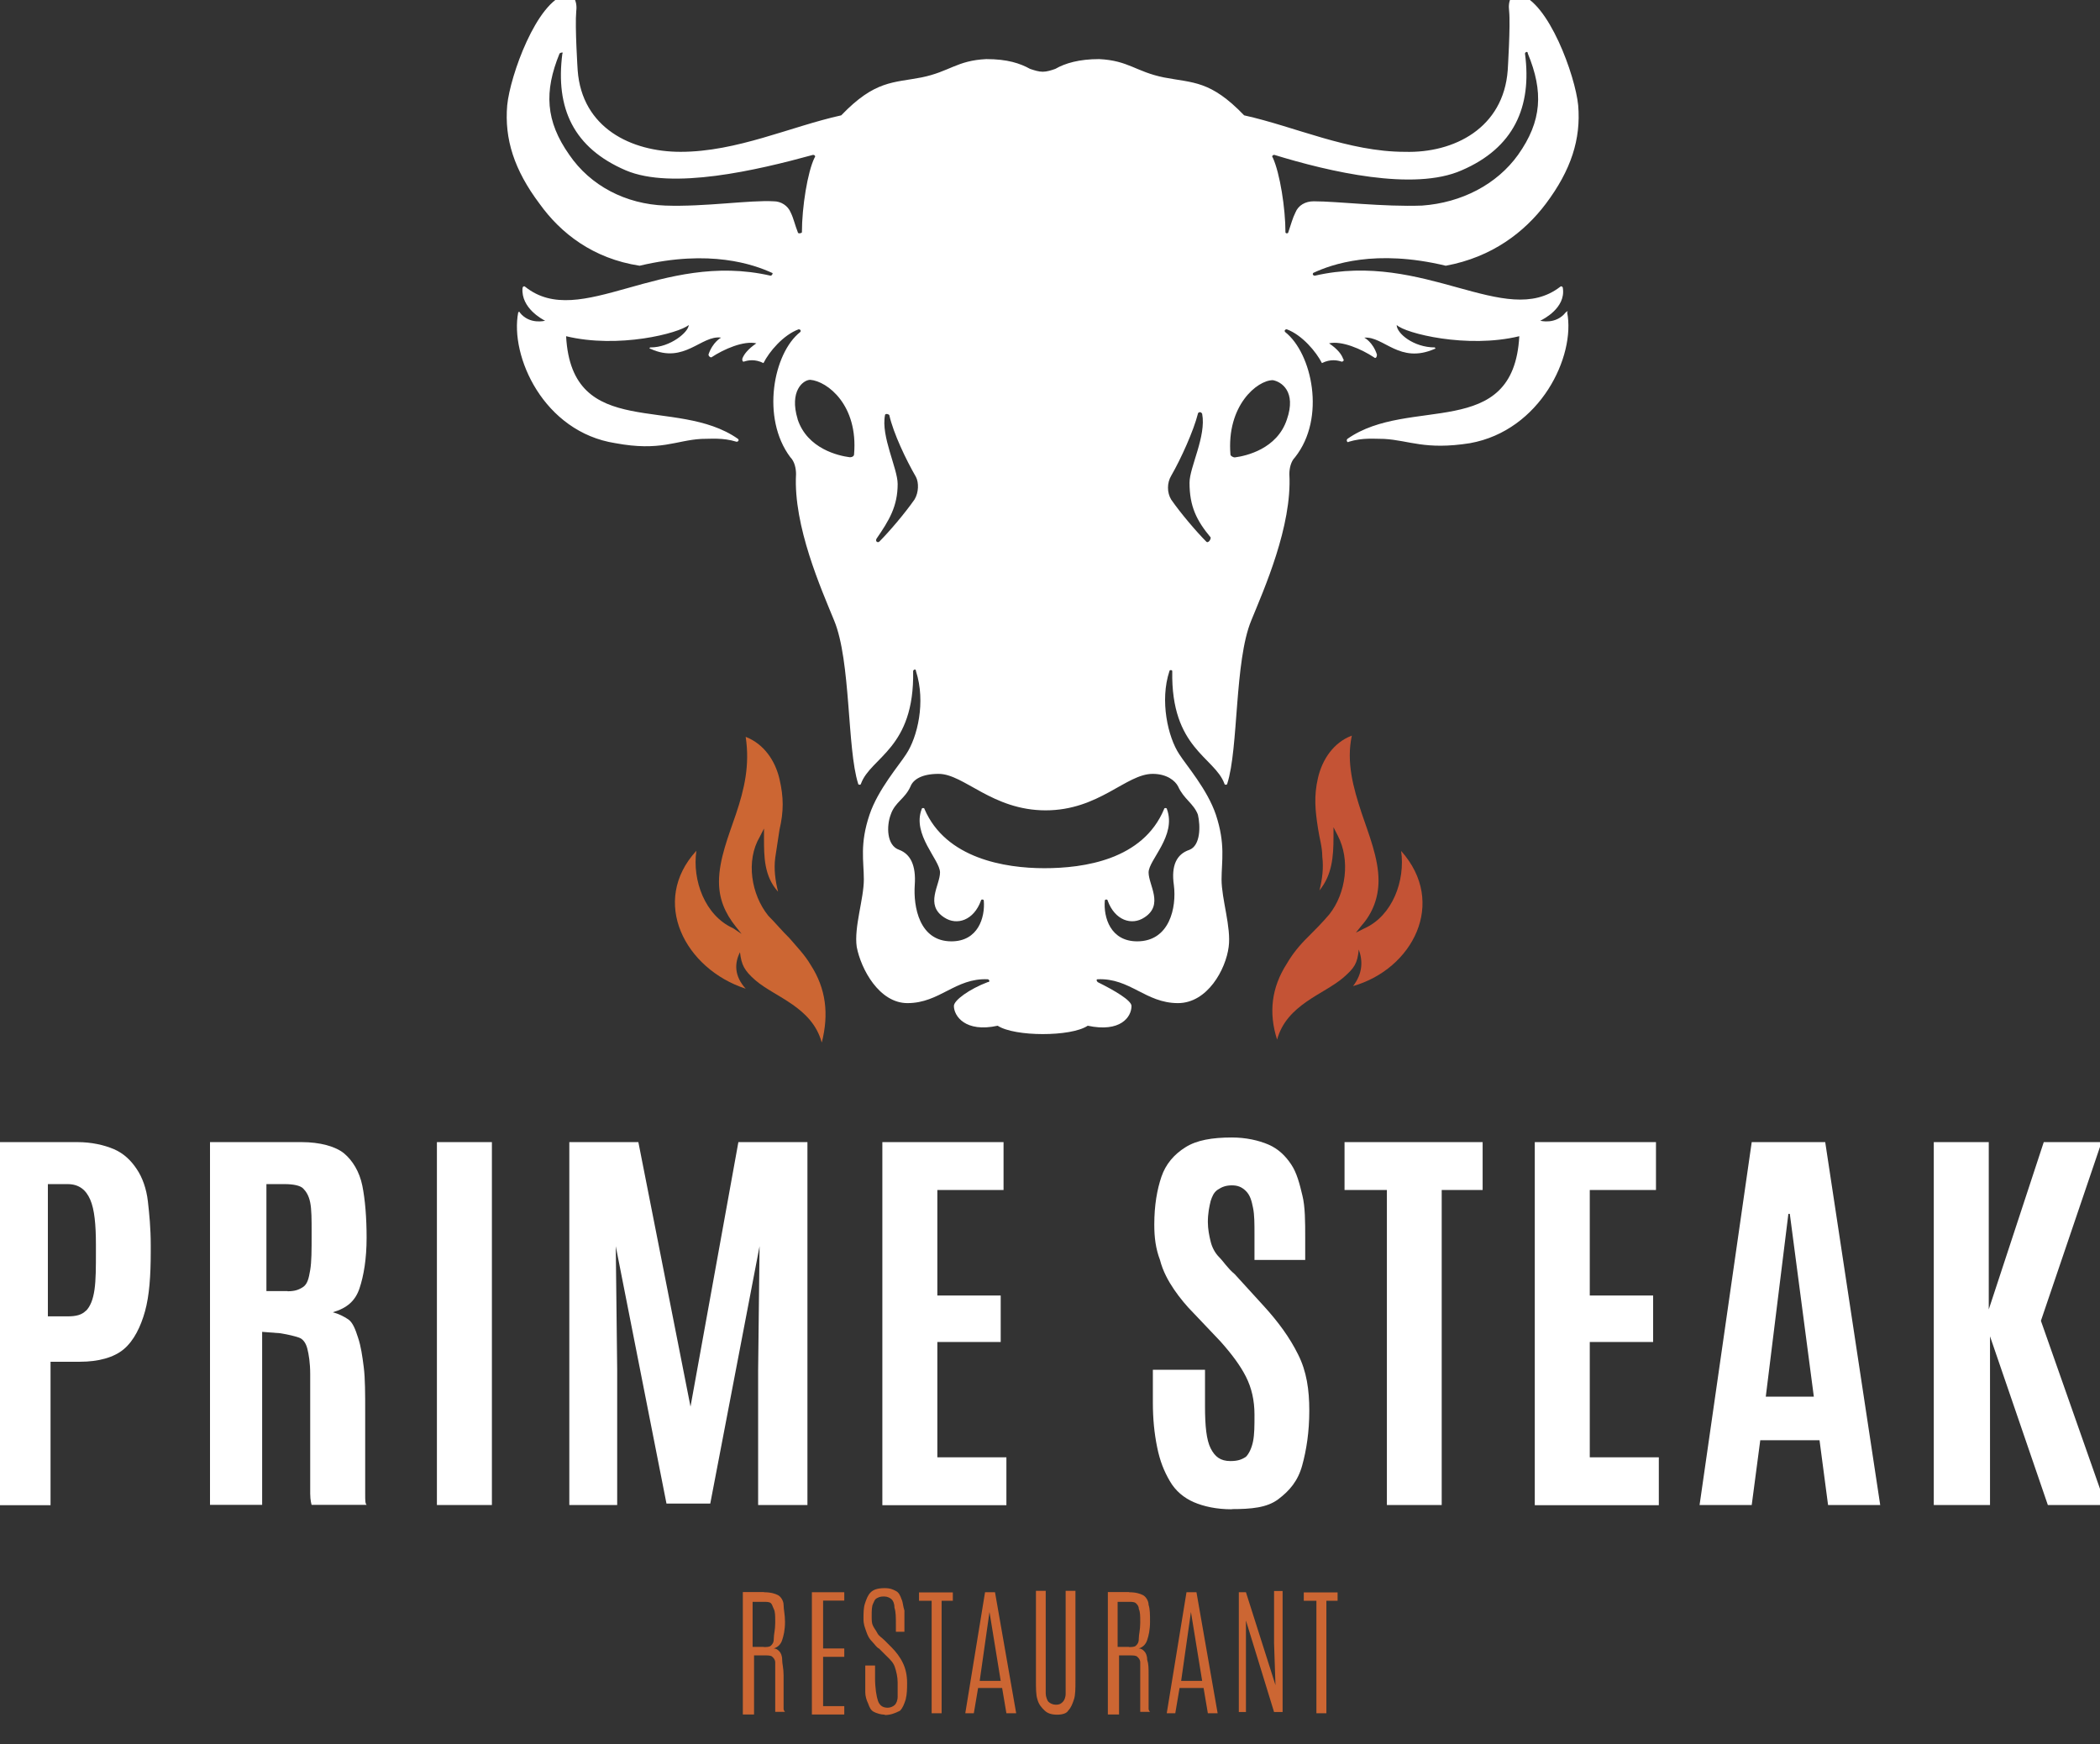 <svg version="1.2" baseProfile="tiny-ps" xmlns="http://www.w3.org/2000/svg" viewBox="0 0 118 98" width="118" height="98">
	<rect x="0" y="0" width="118" height="98" fill="#333333" stroke="none"/>
	<title>logo-svg</title>
	<style>
		tspan { white-space:pre }
		.s0 { fill: #ffffff } 
		.s1 { fill: #cc6633 } 
		.s2 { fill: #c45335 } 
	</style>
	<g id="Layer">
		<g id="Layer">
			<g id="Layer">
				<path id="Layer" fill-rule="evenodd" class="s0" d="m-0.32 64.17h4.67c0.79 0 1.5 0.16 2.06 0.4c0.55 0.24 0.95 0.63 1.27 1.11c0.32 0.47 0.55 1.11 0.63 1.82c0.08 0.71 0.16 1.5 0.16 2.45v0.4c0 1.34-0.08 2.45-0.32 3.32c-0.24 0.87-0.63 1.66-1.19 2.13c-0.55 0.47-1.43 0.71-2.46 0.71h-1.66v8.06h-3.17l0-20.39zm5.15 9.48c0.24-0.24 0.4-0.63 0.48-1.19c0.08-0.55 0.08-1.26 0.08-2.13v-0.4c0-1.11-0.08-1.98-0.32-2.53c-0.24-0.55-0.63-0.87-1.27-0.87h-1.11v7.43h1.11c0.48 0 0.79-0.08 1.03-0.32z" />
				<path id="Layer" fill-rule="evenodd" class="s0" d="m11.8 64.17h5.15c1.03 0 1.9 0.24 2.38 0.63c0.48 0.4 0.87 1.03 1.03 1.82c0.16 0.79 0.24 1.82 0.24 2.92c0 1.19-0.16 2.13-0.4 2.85c-0.24 0.71-0.71 1.11-1.5 1.34c0.32 0.08 0.63 0.24 0.87 0.4c0.24 0.16 0.4 0.55 0.55 1.03c0.16 0.47 0.24 1.03 0.32 1.66c0.08 0.63 0.08 1.5 0.08 2.53c0 0.08 0 0.32 0 0.63c0 0.32 0 0.79 0 1.26c0 0.47 0 0.95 0 1.42c0 0.47 0 0.87 0 1.26c0 0.4 0 0.55 0.08 0.63h-3.09c0 0-0.08-0.24-0.08-0.63c0-0.4 0-0.79 0-1.34c0-0.55 0-1.19 0-1.82c0-0.63 0-1.26 0-1.9c0-0.63 0-1.19 0-1.66c0-0.63-0.08-1.11-0.16-1.42c-0.08-0.32-0.24-0.55-0.48-0.63c-0.24-0.08-0.55-0.16-1.03-0.24l-1.03-0.08v9.72h-2.93l0-20.39zm4.36 8.38c0.4 0 0.63-0.08 0.87-0.24c0.24-0.16 0.32-0.47 0.4-0.95c0.08-0.47 0.08-1.11 0.08-1.98v-0.16c0-0.71 0-1.26-0.08-1.66c-0.08-0.4-0.24-0.63-0.4-0.79c-0.16-0.16-0.55-0.24-1.03-0.24h-1.03v6.01h1.19z" />
				<path id="Layer" class="s0" d="m24.55 84.56v-20.39h3.09v20.39h-3.09z" />
				<path id="Layer" class="s0" d="m31.99 84.56v-20.39h3.88l2.93 14.86l2.69-14.86h3.88v20.39h-2.77v-7.59l0.08-6.95l-2.77 14.46h-2.46l-2.85-14.46l0.08 6.95v7.59h-2.69z" />
				<path id="Layer" class="s0" d="m49.58 84.56v-20.39h6.81v2.69h-3.72v5.93h3.56v2.61h-3.56v6.48h3.88v2.69h-6.97v0v0z" />
				<path id="Layer" class="s0" d="m69.22 84.8c-0.87 0-1.58-0.16-2.14-0.4c-0.55-0.24-1.03-0.63-1.35-1.19c-0.32-0.55-0.55-1.11-0.71-1.9c-0.16-0.79-0.24-1.58-0.24-2.53v-1.82h2.93v2.05c0 1.11 0.08 1.9 0.32 2.37c0.24 0.47 0.55 0.71 1.11 0.71c0.4 0 0.63-0.08 0.87-0.24c0.16-0.16 0.32-0.47 0.4-0.87c0.08-0.4 0.08-0.87 0.08-1.5c0-0.79-0.16-1.5-0.48-2.13c-0.32-0.63-0.79-1.26-1.43-1.98l-1.5-1.58c-0.4-0.4-0.79-0.87-1.11-1.34c-0.32-0.47-0.63-1.03-0.79-1.66c-0.24-0.63-0.32-1.26-0.32-1.98c0-1.11 0.16-1.98 0.4-2.69c0.24-0.71 0.71-1.26 1.35-1.66c0.63-0.4 1.5-0.55 2.61-0.55c0.79 0 1.5 0.16 2.06 0.4c0.55 0.24 0.95 0.63 1.27 1.11c0.32 0.47 0.48 1.11 0.63 1.74c0.16 0.63 0.16 1.5 0.16 2.37v1.26h-2.85v-1.42c0-0.63 0-1.11-0.08-1.5c-0.08-0.4-0.16-0.71-0.4-0.95c-0.24-0.24-0.48-0.32-0.79-0.32c-0.32 0-0.55 0.08-0.79 0.24c-0.24 0.16-0.32 0.4-0.4 0.63c-0.08 0.32-0.16 0.71-0.16 1.19c0 0.4 0.08 0.79 0.16 1.11c0.08 0.32 0.24 0.63 0.48 0.87c0.24 0.24 0.48 0.63 0.87 0.95l1.66 1.82c0.79 0.87 1.43 1.74 1.9 2.69c0.48 0.95 0.63 1.98 0.63 3.16c0 1.19-0.16 2.21-0.4 3.08c-0.24 0.87-0.71 1.42-1.35 1.9c-0.63 0.47-1.5 0.55-2.61 0.55h0z" />
				<path id="Layer" class="s0" d="m77.93 84.56v-17.7h-2.38v-2.69h7.76v2.69h-2.3v17.7h-3.09h0z" />
				<path id="Layer" class="s0" d="m86.24 84.56v-20.39h6.81v2.69h-3.72v5.93h3.56v2.61h-3.56v6.48h3.88v2.69h-6.97v0v0z" />
				<path id="Layer" fill-rule="evenodd" class="s0" d="m98.44 64.17h4.12l3.09 20.39h-2.93l-0.48-3.64h-3.33l-0.48 3.64h-2.93l2.93-20.39zm0.79 14.3h2.69l-1.35-10.27h-0.08l-1.27 10.27z" />
				<path id="Layer" class="s0" d="m108.66 84.56v-20.39h3.09v9.4l3.09-9.4h3.25l-3.41 10.04l3.64 10.35h-3.25l-3.25-9.48v9.48h-3.17z" />
			</g>
		</g>
		<g id="Layer">
		</g>
		<g id="Layer">
		</g>
		<g id="Layer">
			<path id="Layer" fill-rule="evenodd" class="s1" d="m46.17 58.56c-0.55-1.98-2.61-2.53-3.72-3.48c-0.63-0.55-0.79-0.87-0.87-1.58c-0.32 0.63-0.32 1.34 0.32 2.05v0v0c-3.41-1.11-5.39-4.9-2.77-7.75c-0.24 1.66 0.48 3.64 2.06 4.35l0.48 0.32l-0.32-0.4c-0.63-0.79-0.95-1.58-0.95-2.53c0-1.26 0.55-2.61 0.95-3.79c0.48-1.42 0.79-2.77 0.55-4.35v0c1.03 0.4 1.66 1.34 1.9 2.37c0.24 1.03 0.24 1.82 0 2.85c-0.08 0.55-0.16 1.03-0.24 1.58c-0.08 0.63 0 1.26 0.16 1.9c-0.79-0.87-0.79-1.98-0.79-3v-0.55l-0.24 0.47c-0.79 1.34-0.48 3.24 0.48 4.43c0.4 0.4 0.79 0.87 1.19 1.26c0.4 0.47 0.87 0.95 1.19 1.5c0.87 1.34 1.03 2.77 0.63 4.35h0z" />
		</g>
		<g id="Layer">
			<path id="Layer" fill-rule="evenodd" class="s2" d="m76.03 55.4v0v0c0.55-0.71 0.55-1.42 0.32-2.05c-0.08 0.79-0.24 1.03-0.87 1.58c-1.11 0.95-3.17 1.5-3.72 3.48c-0.48-1.5-0.32-2.92 0.55-4.27c0.32-0.55 0.71-1.03 1.19-1.5c0.4-0.4 0.79-0.79 1.19-1.26c0.95-1.19 1.19-3.08 0.48-4.43l-0.24-0.47v0.55c0 1.11-0.08 2.13-0.79 3c0.16-0.63 0.24-1.26 0.16-1.9c0-0.55-0.16-1.03-0.24-1.58c-0.16-1.03-0.24-1.82 0-2.85c0.24-1.03 0.87-1.98 1.9-2.37v0c-0.32 1.5 0.08 2.92 0.55 4.35c0.4 1.19 0.95 2.53 0.95 3.79c0 0.95-0.32 1.82-0.95 2.53l-0.32 0.4l0.48-0.24c1.58-0.71 2.3-2.69 2.06-4.35c2.61 2.92 0.63 6.64-2.69 7.59z" />
		</g>
		<g id="Layer">
			<g id="Layer">
				<path id="Layer" fill-rule="evenodd" class="s1" d="m42.92 89.46c0.4 0 0.63 0.08 0.79 0.16c0.16 0.08 0.32 0.32 0.32 0.55c0 0.24 0.08 0.55 0.08 0.95c0 0.47-0.08 0.79-0.16 1.03c-0.08 0.24-0.24 0.4-0.48 0.47c0.16 0 0.24 0.08 0.32 0.16c0.08 0.08 0.16 0.24 0.16 0.47c0 0.24 0.08 0.47 0.08 0.87c0 0.4 0 0.87 0 1.42c0 0.08 0 0.08 0 0.16c0 0.08 0 0.08 0 0.16c0 0.08 0 0.08 0 0.08v0.08c0 0 0 0.08 0.08 0.16h-0.55c0 0 0-0.16 0-0.24c0-0.08 0-0.24 0-0.32c0-0.16 0-0.32 0-0.55c0-0.24 0-0.55 0-0.95c0-0.32 0-0.55 0-0.71c0-0.16-0.08-0.24-0.16-0.32c-0.08-0.08-0.24-0.08-0.4-0.08h-0.63v3.32h-0.63v-6.88l1.19 0zm0 3.08c0.16 0 0.32 0 0.4-0.08c0.08-0.08 0.16-0.16 0.16-0.4c0-0.24 0.08-0.47 0.08-0.87v-0.08c0-0.32 0-0.55-0.08-0.71c-0.08-0.16-0.08-0.24-0.16-0.32c-0.08-0.08-0.24-0.08-0.4-0.08h-0.63v2.53l0.63 0z" />
				<path id="Layer" class="s1" d="m45.62 96.26v-6.8h1.82v0.47h-1.19v2.69h1.19v0.47h-1.19v2.77h1.19v0.47h-1.82v-0.08z" />
				<path id="Layer" class="s1" d="m49.73 96.34c-0.24 0-0.48-0.08-0.63-0.16c-0.16-0.08-0.24-0.24-0.32-0.47c-0.08-0.16-0.16-0.4-0.16-0.63c0-0.24 0-0.55 0-0.79v-0.71h0.55v0.71c0 0.55 0.08 1.03 0.16 1.26c0.08 0.24 0.24 0.4 0.55 0.4c0.16 0 0.32-0.08 0.4-0.16c0.08-0.08 0.16-0.24 0.16-0.47c0-0.24 0-0.47 0-0.79c0-0.32-0.08-0.63-0.16-0.87c-0.08-0.24-0.24-0.4-0.48-0.63l-0.4-0.4c-0.16-0.08-0.24-0.24-0.4-0.4c-0.16-0.16-0.24-0.32-0.32-0.55c-0.08-0.24-0.16-0.4-0.16-0.71c0-0.32 0-0.63 0.08-0.87c0.08-0.24 0.16-0.47 0.32-0.63c0.16-0.16 0.4-0.24 0.79-0.24c0.32 0 0.48 0.08 0.63 0.16c0.16 0.08 0.24 0.24 0.32 0.47c0.08 0.16 0.08 0.4 0.16 0.63c0 0.24 0 0.55 0 0.79v0.4h-0.48v-0.4c0-0.4 0-0.71-0.08-0.95c0-0.24-0.08-0.4-0.16-0.47c-0.08-0.08-0.24-0.16-0.4-0.16c-0.16 0-0.24 0-0.4 0.08c-0.16 0.08-0.16 0.16-0.24 0.32c-0.08 0.16-0.08 0.4-0.08 0.71c0 0.24 0 0.4 0.08 0.55c0.08 0.16 0.16 0.24 0.24 0.4c0.08 0.16 0.24 0.24 0.4 0.4l0.4 0.4c0.24 0.24 0.48 0.55 0.63 0.87c0.16 0.32 0.24 0.71 0.24 1.11c0 0.32 0 0.63-0.08 0.95c-0.08 0.24-0.16 0.47-0.32 0.63c-0.32 0.16-0.55 0.24-0.87 0.24v0z" />
				<path id="Layer" class="s1" d="m52.35 96.26v-6.32h-0.71v-0.47h1.9v0.47h-0.63v6.32h-0.55z" />
				<path id="Layer" fill-rule="evenodd" class="s1" d="m55.36 89.46h0.55l1.19 6.8h-0.55l-0.24-1.42h-1.35l-0.24 1.42h-0.48l1.11-6.8zm-0.32 4.98h1.19l-0.63-3.87l-0.55 3.87z" />
				<path id="Layer" class="s1" d="m59.4 96.34c-0.32 0-0.55-0.08-0.71-0.24c-0.16-0.16-0.32-0.32-0.4-0.63c-0.08-0.24-0.08-0.63-0.08-1.03v-5.06h0.55v5.06c0 0.32 0 0.55 0 0.71c0 0.16 0.08 0.4 0.16 0.47c0.08 0.08 0.24 0.16 0.4 0.16c0.24 0 0.32-0.08 0.4-0.16c0.08-0.08 0.16-0.24 0.16-0.47c0-0.24 0-0.47 0-0.71v-5.06h0.55v5.06c0 0.4 0 0.79-0.08 1.03c-0.08 0.24-0.16 0.47-0.32 0.63c-0.08 0.16-0.32 0.24-0.63 0.24h0z" />
				<path id="Layer" fill-rule="evenodd" class="s1" d="m63.43 89.46c0.4 0 0.63 0.08 0.79 0.16c0.16 0.08 0.32 0.32 0.32 0.55c0.08 0.24 0.08 0.55 0.08 0.95c0 0.47-0.08 0.79-0.16 1.03c-0.08 0.24-0.24 0.4-0.48 0.47c0.16 0 0.24 0.08 0.32 0.16c0.08 0.08 0.16 0.24 0.16 0.47c0.08 0.24 0.08 0.47 0.08 0.87c0 0.4 0 0.87 0 1.42c0 0.08 0 0.08 0 0.16c0 0.08 0 0.08 0 0.16c0 0.08 0 0.08 0 0.08v0.08c0 0 0 0.08 0.08 0.16h-0.55c0 0 0-0.16 0-0.24c0-0.08 0-0.24 0-0.32c0-0.16 0-0.32 0-0.55c0-0.24 0-0.55 0-0.95c0-0.32 0-0.55 0-0.71c0-0.16-0.08-0.24-0.16-0.32c-0.08-0.08-0.24-0.08-0.4-0.08h-0.63v3.32h-0.63v-6.88l1.19 0zm0 3.08c0.16 0 0.32 0 0.4-0.08c0.08-0.08 0.16-0.16 0.16-0.4c0-0.24 0.08-0.47 0.08-0.87v-0.08c0-0.32 0-0.55-0.08-0.71c0-0.16-0.08-0.24-0.16-0.32c-0.08-0.08-0.24-0.08-0.4-0.08h-0.63v2.53l0.63 0z" />
				<path id="Layer" fill-rule="evenodd" class="s1" d="m66.68 89.46h0.55l1.19 6.8h-0.55l-0.24-1.42h-1.35l-0.24 1.42h-0.48l1.11-6.8zm-0.32 4.98h1.19l-0.63-3.87l-0.55 3.87z" />
				<path id="Layer" class="s1" d="m69.61 96.26v-6.8h0.4l1.66 5.22l-0.08-2.37v-2.92h0.48v6.8h-0.48l-1.58-5.14v1.82v3.32h-0.4v0.08v0z" />
				<path id="Layer" class="s1" d="m73.97 96.26v-6.32h-0.71v-0.47h1.9v0.47h-0.63v6.32h-0.55z" />
			</g>
		</g>
		<g id="Layer">
			<path id="Layer" fill-rule="evenodd" class="s0" d="m82.6 24.9c-2.53 0.4-3.41-0.16-4.83-0.24c-0.55 0-1.19-0.08-1.98 0.16c-0.08 0.08-0.16-0.08-0.08-0.16c3.48-2.45 9.34 0.16 9.66-5.77c-2.93 0.71-6.41-0.16-6.89-0.63c0 0.47 0.95 1.26 2.14 1.26c0 0 0.08 0.08 0 0.08c-1.98 0.87-2.85-0.71-3.96-0.63c0 0 0.48 0.24 0.71 0.95c0 0.16-0.08 0.24-0.16 0.16c-0.71-0.47-1.82-0.95-2.53-0.79c0.48 0.32 0.71 0.63 0.79 0.87c0.08 0.08 0 0.16-0.08 0.16c-0.24-0.08-0.63-0.16-1.11 0.08c-0.32-0.63-1.11-1.58-1.98-1.9c-0.08 0-0.16 0.08-0.08 0.16c1.5 1.19 2.3 4.82 0.55 7.03c-0.24 0.24-0.32 0.63-0.32 0.95c0.16 2.92-1.43 6.48-2.14 8.22c-0.95 2.29-0.71 7.19-1.35 9.17c0 0.08-0.16 0.08-0.16 0c-0.55-1.5-3.01-1.98-2.93-6.32c0-0.08-0.16-0.08-0.16 0c-0.55 1.66-0.08 3.71 0.55 4.66c0.4 0.63 1.58 1.98 2.06 3.4c0.55 1.66 0.32 2.61 0.32 3.64c0 1.11 0.55 2.69 0.4 3.79c-0.16 1.26-1.19 3.16-2.85 3.16c-1.82 0-2.69-1.42-4.51-1.34c-0.08 0-0.08 0.08 0 0.16c0.95 0.47 1.9 1.03 1.9 1.34c0 0.63-0.63 1.5-2.46 1.11c-0.48 0.32-1.5 0.47-2.53 0.47c-1.03 0-2.06-0.16-2.53-0.47c-1.82 0.4-2.46-0.55-2.46-1.11c0-0.32 0.87-0.95 1.9-1.34c0.16 0 0.08-0.16 0-0.16c-1.82-0.08-2.69 1.34-4.51 1.34c-1.58 0-2.61-1.9-2.85-3.16c-0.16-1.11 0.4-2.69 0.4-3.79c0-1.03-0.24-1.98 0.32-3.64c0.48-1.42 1.66-2.77 2.06-3.4c0.63-0.95 1.11-2.92 0.55-4.66c0-0.16-0.16-0.08-0.16 0c0.08 4.35-2.38 4.82-2.93 6.32c0 0.08-0.16 0.08-0.16 0c-0.63-1.98-0.4-6.88-1.35-9.17c-0.71-1.74-2.3-5.3-2.14-8.22c0-0.32-0.08-0.71-0.32-0.95c-1.66-2.21-0.95-5.85 0.55-7.03c0.08-0.08 0-0.16-0.08-0.16c-0.87 0.32-1.66 1.26-1.98 1.9c-0.48-0.24-0.87-0.16-1.11-0.08c-0.08 0-0.08-0.08-0.08-0.16c0.08-0.24 0.32-0.55 0.79-0.87c-0.71-0.16-1.82 0.32-2.53 0.79c-0.08 0-0.16-0.08-0.16-0.16c0.24-0.71 0.71-0.95 0.71-0.95c-1.11-0.16-2.06 1.5-3.96 0.63c-0.08 0-0.08-0.08 0-0.08c1.11 0 2.14-0.87 2.14-1.26c-0.55 0.47-3.96 1.34-6.89 0.63c0.32 5.93 6.18 3.32 9.66 5.77c0.08 0.08 0 0.16-0.08 0.16c-0.79-0.24-1.43-0.16-1.98-0.16c-1.43 0.08-2.3 0.71-4.83 0.24c-4.04-0.63-5.94-4.9-5.46-7.35c0 0 0.08-0.08 0.08 0c0.55 0.71 1.43 0.47 1.43 0.47c-0.16-0.08-1.35-0.71-1.27-1.82c0-0.08 0.08-0.16 0.16-0.08c3.09 2.45 7.6-2.05 13.78-0.63c0.08 0 0.16-0.16 0.08-0.16c-1.03-0.47-3.48-1.34-7.44-0.4c-2.61-0.4-4.43-1.82-5.62-3.48c-1.43-1.9-1.98-3.64-1.82-5.53c0.16-1.66 1.66-5.85 3.33-6.24c0.32-0.08 0.63 0.32 0.55 0.95c-0.08 0.87 0.08 3.32 0.08 3.32c0.24 3.24 3.01 4.58 5.78 4.58c3.17 0 6.18-1.42 9.03-2.05c1.9-1.98 2.93-1.82 4.51-2.13c1.58-0.32 1.98-0.95 3.64-1.03c1.19 0 1.9 0.24 2.46 0.55c0.24 0.08 0.48 0.16 0.71 0.16c0.24 0 0.48-0.08 0.71-0.16c0.55-0.32 1.35-0.55 2.46-0.55c1.66 0.08 2.06 0.71 3.64 1.03c1.66 0.32 2.61 0.16 4.51 2.13c2.85 0.63 5.86 2.05 9.03 2.05c2.77 0.08 5.54-1.34 5.78-4.58c0 0 0.16-2.53 0.08-3.32c-0.08-0.63 0.16-1.03 0.55-0.95c1.66 0.4 3.17 4.58 3.33 6.24c0.16 1.9-0.4 3.64-1.82 5.53c-1.19 1.58-3.01 3-5.62 3.48c-3.96-0.95-6.41-0.08-7.44 0.4c-0.08 0.08 0 0.16 0.08 0.16c6.18-1.42 10.69 3 13.78 0.63c0.08-0.08 0.16 0 0.16 0.08c0.16 1.11-1.11 1.74-1.27 1.82c0 0 0.87 0.24 1.43-0.47c0.08-0.08 0.16-0.08 0.08 0c0.48 2.45-1.5 6.64-5.46 7.35zm-37.54-11.85c0-1.42 0.32-3.4 0.71-4.19c0.08-0.08 0-0.16-0.08-0.16c-3.17 0.87-7.92 1.98-10.53 0.87c-2.93-1.26-3.96-3.48-3.56-6.56c0.08-0.08-0.08-0.08-0.16 0c-0.87 2.13-0.79 3.79 0.55 5.69c1.19 1.74 3.17 2.77 5.39 2.85c2.22 0.08 4.75-0.32 6.1-0.24c0.4 0 0.79 0.24 0.95 0.63c0.16 0.32 0.24 0.71 0.4 1.11c0 0.08 0.16 0.08 0.24 0zm-0.24 10.51c0.55 1.66 2.3 2.05 2.93 2.13c0.16 0 0.24-0.08 0.24-0.16c0.24-2.77-1.5-4.11-2.46-4.19c-0.4 0-1.19 0.63-0.71 2.21zm6.65 3.24c-0.55-0.95-1.27-2.45-1.5-3.48c-0.08-0.08-0.24-0.08-0.24 0c-0.24 1.19 0.71 3 0.71 3.87c0 1.26-0.48 2.05-1.19 3.08c-0.08 0.16 0.08 0.24 0.16 0.16c0.55-0.55 1.43-1.58 1.98-2.37c0.24-0.4 0.24-0.95 0.08-1.26zm7.29 18.73c-3.01 0-4.59-2.05-6.02-2.05c-0.95 0-1.43 0.32-1.58 0.71c-0.32 0.71-0.87 0.87-1.11 1.58c-0.24 0.63-0.24 1.74 0.48 1.98c0.63 0.24 0.95 0.87 0.87 1.98c-0.08 1.19 0.24 3.16 2.06 3.16c1.5 0 1.9-1.34 1.82-2.29c0-0.08-0.16-0.08-0.16 0c-0.4 1.11-1.35 1.42-2.06 0.95c-1.11-0.71-0.24-1.82-0.24-2.53c0-0.71-1.58-2.13-1.03-3.56c0-0.08 0.16-0.08 0.16 0c1.19 2.77 4.51 3.32 6.73 3.32c2.22 0 5.54-0.47 6.73-3.32c0-0.08 0.16-0.08 0.16 0c0.55 1.5-1.03 2.85-1.03 3.56c0 0.71 0.87 1.82-0.24 2.53c-0.71 0.47-1.66 0.16-2.06-0.95c0-0.08-0.16-0.08-0.16 0c-0.08 0.95 0.32 2.29 1.82 2.29c1.82 0 2.22-1.9 2.06-3.16c-0.16-1.11 0.16-1.74 0.87-1.98c0.63-0.24 0.63-1.34 0.48-1.98c-0.24-0.63-0.79-0.87-1.11-1.58c-0.16-0.32-0.63-0.71-1.43-0.71c-1.5 0-3.01 2.05-6.02 2.05zm8.08-18.41c0-0.87 0.95-2.61 0.71-3.87c-0.08-0.16-0.24-0.08-0.24 0c-0.24 0.95-0.95 2.53-1.5 3.48c-0.24 0.4-0.24 0.95 0 1.34c0.55 0.79 1.43 1.82 1.98 2.37c0.08 0.08 0.24-0.08 0.24-0.24c-0.79-0.95-1.19-1.74-1.19-3.08zm2.3-1.58c0 0.08 0.16 0.16 0.24 0.16c0.63-0.08 2.38-0.47 2.93-2.13c0.55-1.58-0.32-2.13-0.79-2.21c-0.87 0-2.61 1.42-2.38 4.19zm10.77-13.99c2.22-0.16 4.2-1.19 5.39-2.85c1.35-1.9 1.43-3.56 0.55-5.69c0-0.16-0.16-0.08-0.16 0c0.4 3-0.63 5.3-3.56 6.56c-2.69 1.19-7.44 0.08-10.53-0.87c-0.08 0-0.16 0.08-0.08 0.16c0.4 0.87 0.71 2.85 0.71 4.19c0 0.08 0.16 0.08 0.16 0c0.16-0.47 0.24-0.79 0.4-1.11c0.16-0.4 0.55-0.63 1.03-0.63c1.35 0 3.88 0.32 6.1 0.24z" />
		</g>
	</g>
	<g id="Layer">
	</g>
</svg>